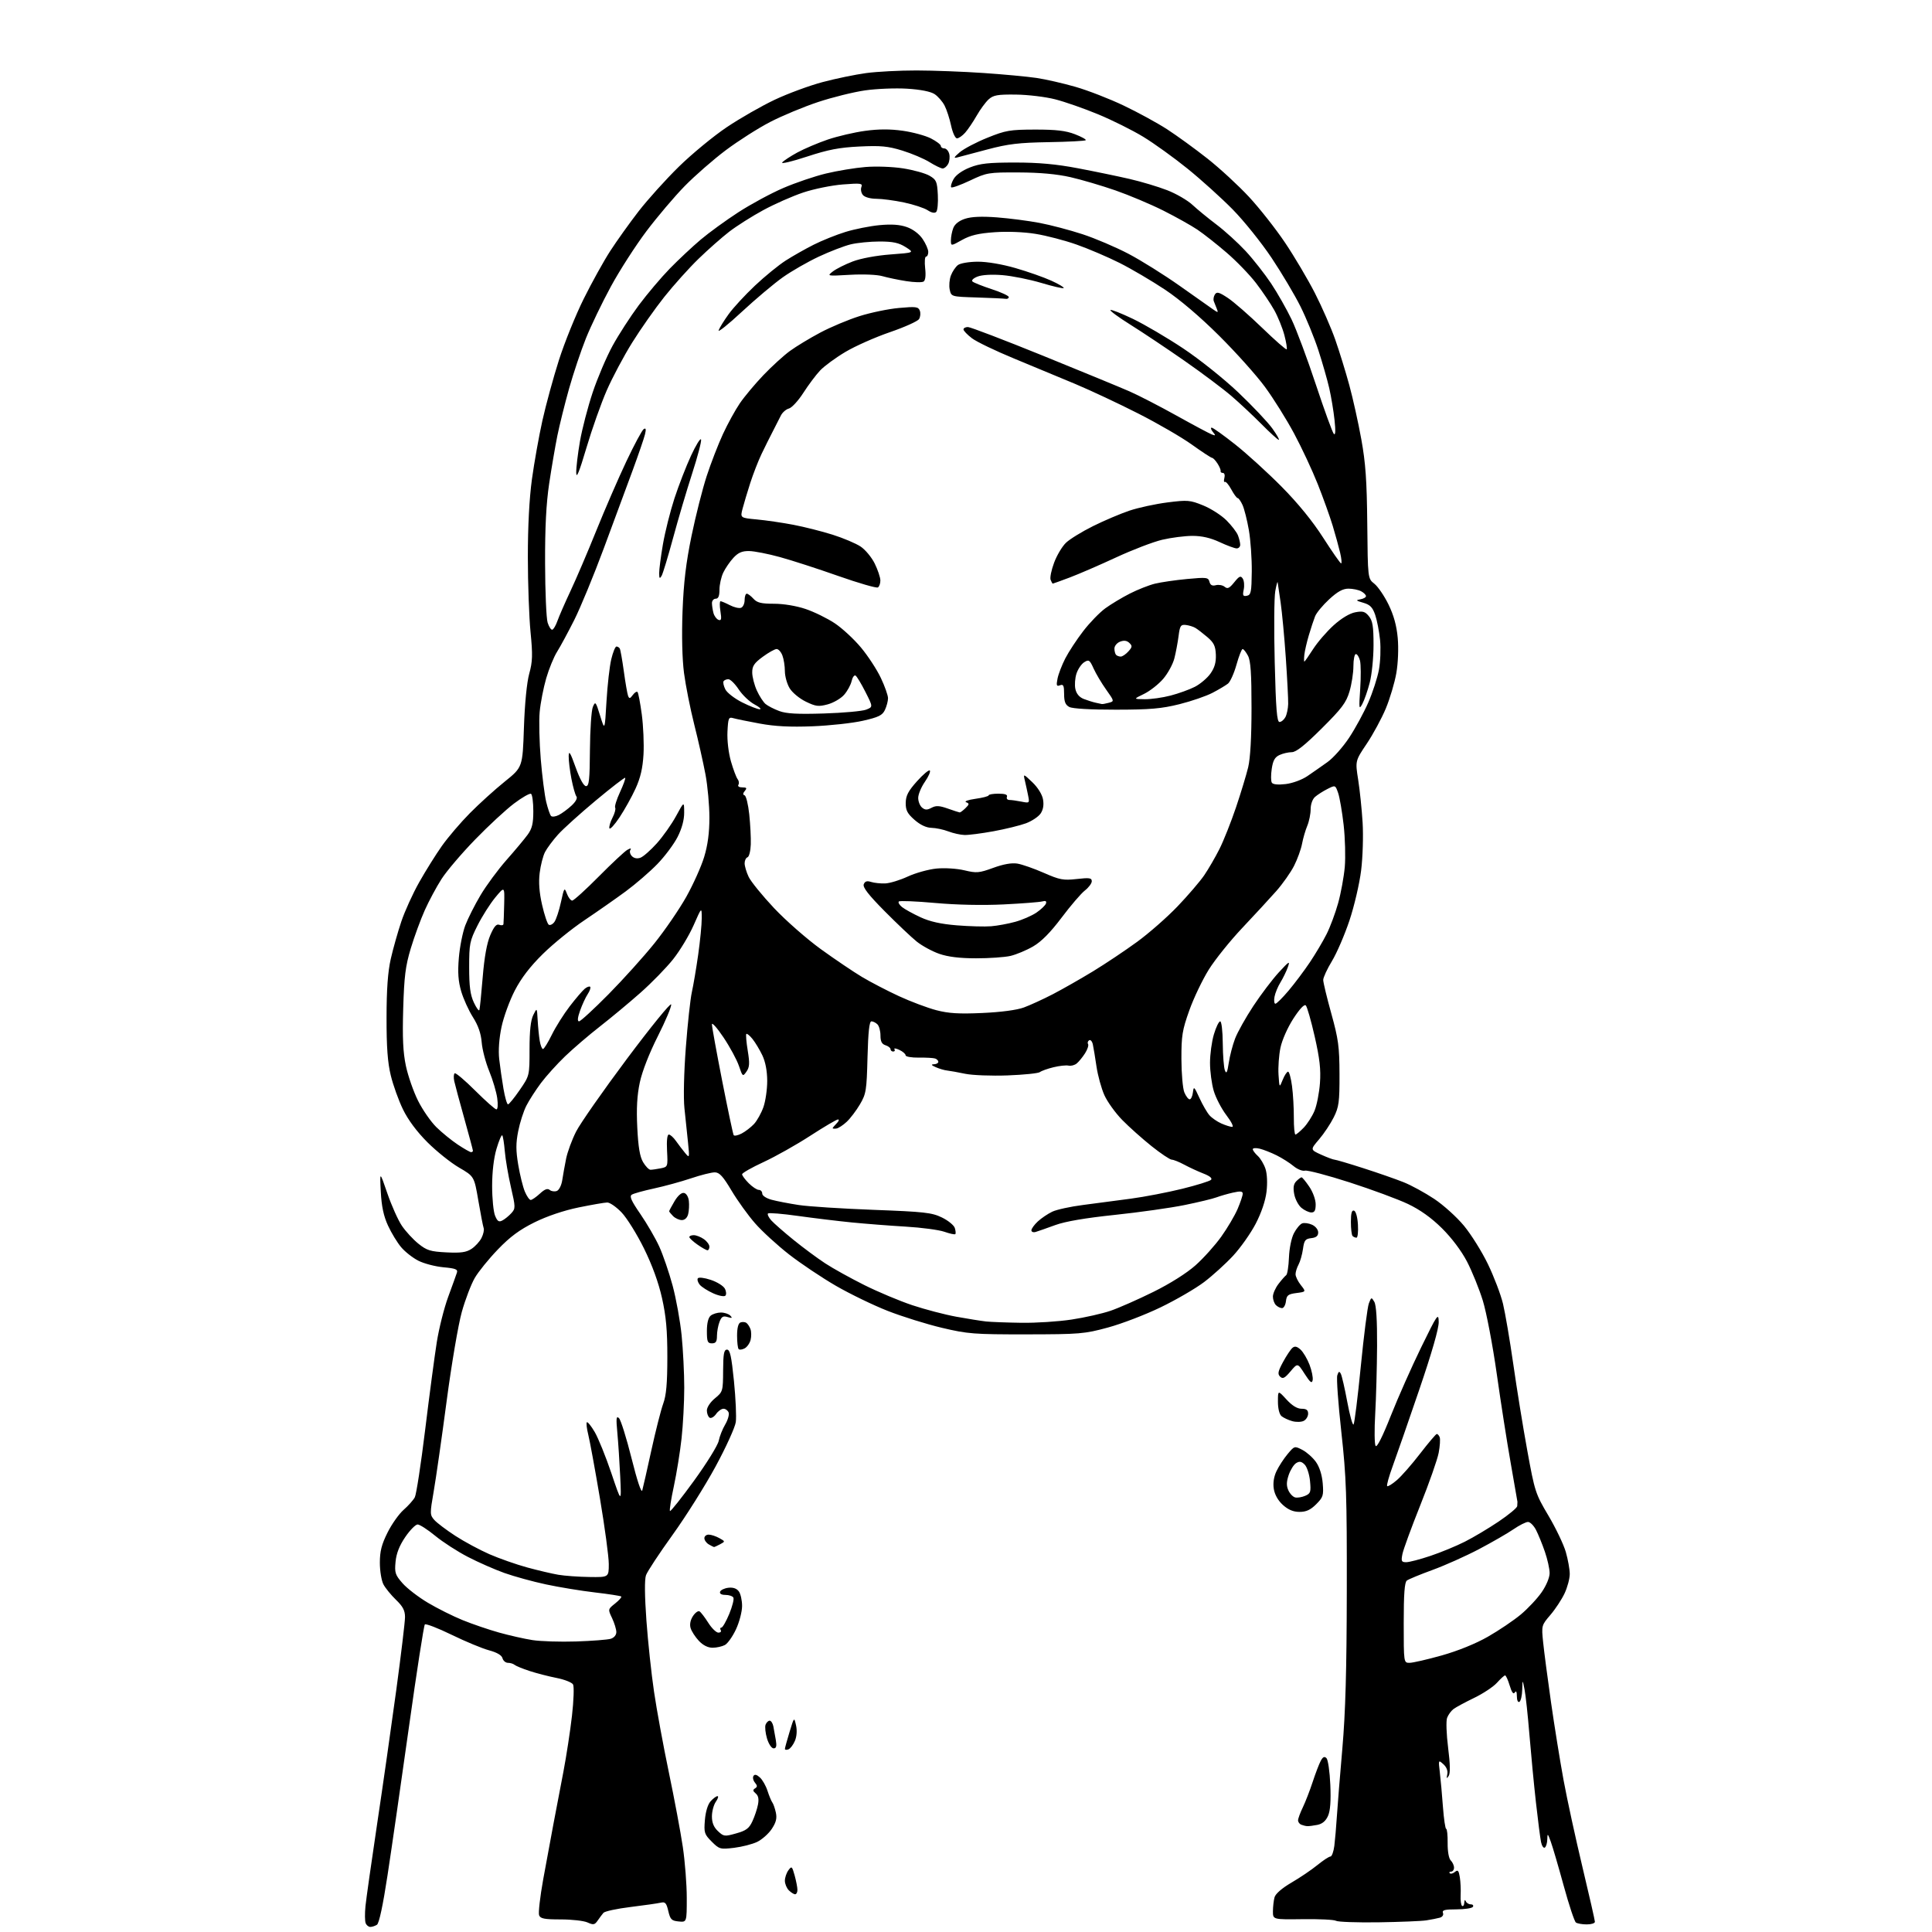 <?xml version="1.0" encoding="UTF-8" standalone="no"?>
<svg 
  version="1.1" 
  xmlns="http://www.w3.org/2000/svg" 
  xmlns:xlink="http://www.w3.org/1999/xlink" 
  xmlns:svg="http://www.w3.org/2000/svg"
  xmlns:rdf="http://www.w3.org/1999/02/22-rdf-syntax-ns#"
  xmlns:cc="http://creativecommons.org/ns#"
  xmlns:dc="http://purl.org/dc/elements/1.1/"
  viewBox="0 0 768 768"
  width="768"
  height="768"
>
<style>svg {background-color: white; }</style>"
<path stroke="none" fill="black" fill-rule="evenodd" d="M147.22,765.98C146.51,765.99 145.67,765.31 145.35,764.46C145.02,763.62 145.00,760.58 145.28,757.71C145.57,754.85 147.66,740.12 149.92,725.00C152.19,709.88 155.60,685.96 157.52,671.85C159.43,657.75 161.00,644.68 161.00,642.80C161.00,640.20 160.15,638.58 157.41,635.95C155.44,634.05 153.19,631.28 152.41,629.80C151.64,628.31 151.00,624.45 151.00,621.21C151.00,616.65 151.69,613.95 154.05,609.22C155.72,605.87 158.60,601.80 160.45,600.18C162.30,598.56 164.29,596.32 164.89,595.21C165.49,594.09 167.34,582.00 169.01,568.34C170.68,554.68 172.76,539.01 173.63,533.53C174.50,528.04 176.54,519.94 178.16,515.53C179.78,511.11 181.35,506.78 181.63,505.90C182.06,504.58 181.09,504.20 176.26,503.76C173.01,503.46 168.53,502.29 166.30,501.15C164.07,500.02 161.00,497.61 159.47,495.79C157.93,493.98 155.58,490.11 154.24,487.20C152.49,483.39 151.68,479.57 151.37,473.70C150.94,465.50 150.94,465.50 153.97,474.35C155.64,479.22 158.24,485.02 159.75,487.26C161.26,489.49 164.22,492.70 166.32,494.39C169.66,497.07 171.08,497.52 177.45,497.84C183.18,498.13 185.33,497.83 187.43,496.45C188.90,495.49 190.69,493.53 191.41,492.10C192.14,490.67 192.52,488.92 192.27,488.21C192.01,487.50 191.06,482.58 190.15,477.27C188.50,467.63 188.50,467.63 182.50,464.14C179.20,462.22 173.54,457.69 169.92,454.08C165.69,449.85 162.22,445.18 160.19,441.00C158.45,437.43 156.27,431.35 155.34,427.50C154.09,422.38 153.64,416.20 153.66,404.50C153.67,393.24 154.17,386.33 155.34,381.16C156.26,377.13 158.14,370.46 159.52,366.36C160.89,362.25 164.10,355.20 166.64,350.70C169.18,346.19 173.25,339.68 175.68,336.24C178.12,332.80 183.12,326.94 186.81,323.22C190.49,319.50 196.70,313.87 200.62,310.72C207.74,304.99 207.74,304.99 208.27,289.24C208.60,279.63 209.42,271.27 210.38,267.79C211.71,262.98 211.79,260.35 210.90,251.29C210.32,245.35 209.83,231.95 209.83,221.50C209.82,209.32 210.40,198.19 211.45,190.50C212.36,183.90 214.23,173.39 215.62,167.15C217.01,160.91 219.96,150.11 222.18,143.15C224.40,136.19 228.83,125.24 232.03,118.80C235.22,112.37 239.96,103.82 242.56,99.80C245.16,95.79 250.24,88.67 253.85,84.00C257.47,79.33 264.66,71.35 269.84,66.27C275.02,61.20 283.59,54.13 288.89,50.57C294.19,47.01 302.79,42.09 308.01,39.63C313.23,37.17 321.77,34.02 327.00,32.63C332.23,31.24 340.02,29.63 344.32,29.05C348.62,28.47 357.62,28.00 364.32,28.01C371.02,28.02 383.02,28.47 391.00,29.02C398.98,29.56 408.46,30.45 412.08,30.99C415.69,31.53 422.67,33.12 427.58,34.54C432.48,35.95 441.08,39.29 446.67,41.96C452.27,44.62 460.04,48.87 463.94,51.39C467.84,53.92 475.06,59.16 479.98,63.04C484.90,66.92 492.35,73.79 496.53,78.30C500.71,82.81 507.16,91.00 510.85,96.50C514.55,102.00 519.87,111.00 522.69,116.50C525.50,122.00 529.14,130.32 530.78,135.00C532.42,139.68 534.93,147.82 536.37,153.11C537.81,158.39 539.96,168.07 541.14,174.61C542.85,184.03 543.34,191.02 543.51,208.24C543.72,229.99 543.72,229.99 546.31,232.03C547.74,233.16 550.28,236.87 551.95,240.29C554.03,244.56 555.18,248.71 555.62,253.60C555.99,257.73 555.76,263.57 555.06,267.59C554.40,271.38 552.52,277.69 550.89,281.62C549.25,285.54 545.85,291.84 543.32,295.61C538.71,302.47 538.71,302.47 539.90,309.99C540.55,314.12 541.34,321.77 541.66,327.00C541.98,332.23 541.72,340.77 541.07,346.00C540.43,351.23 538.34,360.18 536.43,365.91C534.51,371.64 531.38,378.90 529.47,382.04C527.56,385.19 526.00,388.57 526.00,389.55C526.00,390.53 527.45,396.55 529.22,402.92C532.03,413.06 532.44,416.06 532.47,427.00C532.50,438.09 532.24,440.02 530.19,444.14C528.92,446.69 526.30,450.63 524.36,452.90C520.83,457.02 520.83,457.02 525.16,458.99C527.55,460.07 529.95,460.97 530.50,460.99C531.05,461.00 536.23,462.53 542.00,464.39C547.77,466.24 554.97,468.75 557.98,469.96C560.99,471.16 566.45,474.14 570.12,476.58C573.78,479.01 579.10,483.81 581.94,487.25C584.79,490.69 589.08,497.55 591.47,502.50C593.86,507.45 596.56,514.53 597.46,518.24C598.35,521.95 600.19,532.75 601.55,542.24C602.90,551.73 605.39,567.15 607.10,576.50C610.09,592.95 610.36,593.79 615.53,602.50C618.46,607.45 621.57,613.94 622.43,616.93C623.29,619.92 624.00,623.86 624.00,625.69C624.00,627.52 623.07,630.99 621.94,633.40C620.81,635.80 618.28,639.65 616.31,641.95C612.77,646.08 612.74,646.19 613.42,652.81C613.79,656.49 615.20,667.23 616.55,676.68C617.90,686.13 620.15,700.08 621.55,707.68C622.95,715.28 626.33,730.82 629.05,742.20C631.77,753.59 634.00,763.37 634.00,763.95C634.00,764.53 632.54,764.99 630.75,764.98C628.96,764.98 627.03,764.64 626.45,764.23C625.87,763.83 623.68,757.23 621.58,749.56C619.48,741.89 617.17,734.02 616.45,732.06C615.22,728.73 615.14,728.67 615.07,731.19C615.03,732.67 614.59,734.14 614.08,734.45C613.58,734.76 612.90,733.78 612.59,732.26C612.27,730.74 611.36,723.65 610.56,716.50C609.76,709.35 608.60,697.24 607.97,689.59C607.35,681.94 606.48,673.84 606.03,671.59C605.22,667.50 605.22,667.50 605.11,671.69C605.05,674.00 604.55,676.16 604.00,676.50C603.43,676.86 602.99,675.92 602.98,674.31C602.97,672.47 602.69,671.94 602.15,672.79C601.60,673.66 600.95,672.77 600.13,670.04C599.46,667.82 598.64,666.00 598.30,666.00C597.96,666.00 596.51,667.31 595.09,668.90C593.66,670.50 589.57,673.22 586.00,674.94C582.42,676.67 578.72,678.66 577.78,679.38C576.83,680.10 575.69,681.67 575.24,682.88C574.79,684.10 574.97,689.35 575.65,694.74C576.48,701.29 576.55,704.90 575.87,705.95C575.06,707.19 574.95,707.07 575.32,705.31C575.61,703.93 575.03,702.44 573.77,701.31C571.78,699.52 571.76,699.54 572.35,704.50C572.68,707.25 573.24,713.44 573.59,718.25C573.95,723.06 574.53,727.00 574.88,727.00C575.23,727.00 575.50,729.53 575.46,732.63C575.43,735.99 575.93,738.79 576.70,739.56C577.42,740.27 578.00,741.56 578.00,742.43C578.00,743.29 577.48,744.00 576.83,744.00C576.19,744.00 575.96,744.29 576.31,744.64C576.66,745.00 577.59,744.76 578.36,744.12C579.51,743.16 579.86,743.54 580.30,746.22C580.59,748.03 580.74,751.22 580.63,753.32C580.52,755.42 580.78,757.36 581.21,757.63C581.65,757.90 582.04,757.30 582.08,756.31C582.12,755.26 582.37,755.02 582.66,755.75C582.94,756.44 583.83,757.00 584.64,757.00C585.45,757.00 585.84,757.45 585.50,758.00C585.16,758.55 582.22,759.00 578.97,759.00C574.30,759.00 573.18,759.29 573.60,760.41C573.92,761.23 573.39,762.03 572.32,762.32C571.32,762.60 568.92,763.07 567.00,763.37C565.08,763.67 556.51,764.02 547.96,764.15C539.41,764.27 531.81,764.00 531.08,763.55C530.35,763.10 524.41,762.81 517.88,762.90C506.00,763.06 506.00,763.06 506.01,759.78C506.02,757.98 506.30,755.48 506.64,754.23C507.01,752.82 509.58,750.59 513.37,748.37C516.74,746.41 521.38,743.27 523.67,741.40C525.96,739.53 528.30,738.00 528.86,738.00C529.42,738.00 530.12,736.09 530.42,733.75C530.71,731.41 531.17,726.12 531.43,722.00C531.69,717.88 532.67,705.73 533.61,695.00C534.85,680.66 535.32,664.12 535.37,632.50C535.43,594.30 535.19,587.23 533.19,569.14C531.95,557.95 531.23,547.86 531.59,546.73C532.10,545.12 532.40,544.98 532.99,546.09C533.41,546.86 534.56,551.89 535.56,557.26C536.56,562.63 537.68,566.68 538.06,566.26C538.43,565.84 539.73,555.44 540.94,543.13C542.15,530.83 543.59,519.58 544.14,518.13C545.11,515.59 545.18,515.57 546.31,517.50C547.08,518.81 547.46,524.82 547.41,535.00C547.36,543.52 547.03,555.67 546.67,562.00C546.30,568.33 546.37,574.06 546.82,574.76C547.33,575.56 549.53,571.22 552.88,562.76C555.77,555.46 561.22,543.20 564.98,535.50C571.40,522.36 571.83,521.75 571.91,525.50C571.97,528.06 569.17,537.78 564.15,552.50C559.83,565.15 555.09,578.82 553.60,582.87C552.12,586.92 551.13,590.47 551.42,590.75C551.70,591.03 553.43,589.96 555.27,588.38C557.12,586.80 561.29,582.03 564.56,577.78C567.83,573.54 570.79,570.05 571.14,570.03C571.50,570.02 572.02,570.60 572.30,571.33C572.58,572.06 572.40,574.84 571.90,577.50C571.40,580.16 568.10,589.58 564.56,598.42C561.03,607.26 557.84,615.96 557.49,617.75C556.92,620.61 557.10,621.00 558.99,621.00C560.18,621.00 564.51,619.87 568.62,618.49C572.73,617.11 578.88,614.58 582.29,612.85C585.71,611.13 591.76,607.52 595.75,604.83C599.74,602.14 603.05,599.39 603.12,598.72C603.18,598.05 603.22,597.27 603.21,597.00C603.19,596.73 601.98,589.80 600.53,581.60C599.08,573.41 596.58,557.43 594.98,546.10C593.38,534.77 590.88,521.67 589.44,517.00C587.99,512.33 585.16,505.35 583.16,501.50C580.93,497.22 577.06,492.08 573.20,488.26C568.97,484.07 564.52,480.90 559.69,478.60C555.74,476.72 545.31,472.87 536.53,470.03C527.74,467.20 519.74,465.10 518.75,465.35C517.76,465.61 515.72,464.80 514.22,463.55C512.73,462.30 509.70,460.38 507.50,459.28C505.30,458.18 502.26,456.99 500.75,456.62C499.24,456.26 498.00,456.35 498.00,456.83C498.00,457.30 498.88,458.49 499.96,459.47C501.04,460.44 502.42,462.76 503.04,464.61C503.71,466.64 503.87,470.26 503.46,473.74C503.03,477.34 501.42,482.10 499.17,486.43C497.19,490.24 493.15,495.97 490.19,499.17C487.23,502.36 482.04,507.07 478.65,509.64C475.27,512.20 467.50,516.72 461.39,519.67C455.28,522.63 445.83,526.25 440.39,527.72C431.06,530.25 429.22,530.40 408.00,530.43C387.11,530.45 384.71,530.26 374.40,527.82C368.30,526.37 358.62,523.35 352.90,521.11C347.18,518.87 337.90,514.37 332.27,511.12C326.65,507.86 318.26,502.24 313.63,498.63C309.01,495.02 302.95,489.48 300.18,486.31C297.40,483.15 293.19,477.30 290.81,473.31C287.45,467.65 285.99,466.05 284.17,466.03C282.89,466.01 278.61,467.08 274.67,468.41C270.73,469.73 264.12,471.54 260.00,472.43C255.88,473.32 251.90,474.42 251.16,474.89C250.13,475.53 250.91,477.30 254.57,482.61C257.17,486.40 260.55,492.21 262.06,495.52C263.57,498.83 265.96,505.81 267.37,511.02C268.77,516.23 270.39,525.16 270.96,530.86C271.53,536.55 272.00,545.91 272.00,551.65C272.00,557.38 271.52,566.45 270.93,571.79C270.35,577.13 268.96,585.70 267.86,590.84C266.75,595.98 266.06,600.40 266.32,600.66C266.58,600.92 270.91,595.47 275.93,588.55C280.95,581.63 285.35,574.52 285.70,572.75C286.05,570.98 287.21,568.06 288.28,566.26C289.34,564.46 289.95,562.31 289.64,561.49C289.32,560.67 288.40,560.00 287.59,560.00C286.78,560.00 285.45,560.95 284.64,562.11C283.82,563.27 282.67,563.92 282.08,563.55C281.49,563.18 281.00,561.90 280.99,560.69C280.99,559.43 282.35,557.38 284.19,555.86C287.33,553.28 287.41,553.03 287.45,544.86C287.49,538.12 287.79,536.50 289.00,536.50C290.19,536.50 290.76,539.11 291.76,549.00C292.45,555.88 292.78,563.21 292.49,565.30C292.20,567.39 288.58,575.35 284.44,582.98C280.30,590.62 272.60,602.86 267.32,610.19C262.05,617.51 257.31,624.71 256.79,626.18C256.19,627.89 256.26,634.44 256.96,644.18C257.57,652.61 258.93,665.35 259.99,672.50C261.04,679.65 263.69,694.08 265.88,704.56C268.07,715.05 270.57,728.38 271.43,734.19C272.29,740.00 273.00,749.11 273.00,754.44C273.00,764.13 273.00,764.13 269.78,763.81C266.96,763.54 266.45,763.03 265.66,759.67C264.91,756.45 264.43,755.92 262.63,756.35C261.46,756.62 256.07,757.40 250.66,758.06C245.25,758.72 240.40,759.77 239.88,760.38C239.36,761.00 238.32,762.38 237.58,763.46C236.40,765.17 235.87,765.26 233.56,764.21C232.10,763.54 227.31,763.00 222.92,763.00C216.39,763.00 214.82,762.70 214.30,761.33C213.95,760.42 214.68,754.00 215.93,747.08C217.18,740.16 219.02,730.23 220.01,725.00C221.01,719.77 222.79,710.44 223.97,704.25C225.15,698.07 226.68,688.07 227.37,682.04C228.06,676.00 228.25,670.41 227.80,669.60C227.35,668.80 224.39,667.63 221.24,667.01C218.08,666.39 213.25,665.14 210.50,664.24C207.75,663.34 205.07,662.24 204.55,661.80C204.03,661.36 202.84,661.00 201.92,661.00C200.99,661.00 200.02,660.18 199.75,659.17C199.44,657.98 197.57,656.88 194.39,656.02C191.70,655.30 185.02,652.53 179.55,649.86C174.07,647.19 169.27,645.34 168.88,645.75C168.49,646.16 165.64,664.50 162.56,686.50C159.47,708.50 155.65,735.00 154.06,745.38C152.23,757.40 150.70,764.58 149.84,765.12C149.10,765.59 147.92,765.98 147.22,765.98zM316.07,753.00C315.56,753.00 314.44,752.29 313.57,751.43C312.71,750.56 312.00,748.85 312.00,747.62C312.00,746.39 312.63,744.52 313.39,743.48C314.70,741.69 314.86,741.83 315.89,745.54C316.49,747.72 316.99,750.29 316.99,751.25C317.00,752.21 316.58,753.00 316.07,753.00zM291.78,734.54C286.30,735.19 285.94,735.09 282.91,732.07C279.99,729.14 279.79,728.52 280.21,723.47C280.49,720.13 281.37,717.25 282.49,716.02C283.49,714.91 284.72,714.00 285.21,714.00C285.71,714.00 285.41,715.00 284.56,716.22C283.70,717.44 283.00,720.07 283.00,722.05C283.00,724.56 283.73,726.34 285.40,727.91C287.69,730.06 288.04,730.10 292.65,728.80C296.62,727.69 297.79,726.81 299.10,723.97C299.99,722.06 300.98,719.08 301.31,717.34C301.73,715.15 301.45,713.79 300.41,712.93C299.26,711.97 299.19,711.50 300.14,710.91C301.11,710.31 301.10,709.83 300.10,708.62C299.40,707.78 299.14,706.59 299.51,705.98C299.98,705.22 300.78,705.40 302.06,706.56C303.09,707.48 304.45,709.87 305.09,711.87C305.74,713.87 306.60,715.95 307.01,716.50C307.43,717.05 308.06,718.87 308.42,720.55C308.91,722.83 308.49,724.47 306.77,727.05C305.51,728.95 302.90,731.25 300.99,732.18C299.07,733.10 294.93,734.16 291.78,734.54zM519.62,725.92C519.01,725.88 517.94,725.62 517.25,725.34C516.56,725.06 516.00,724.28 516.00,723.60C516.00,722.93 516.85,720.60 517.90,718.44C518.94,716.27 520.70,711.73 521.81,708.34C522.92,704.96 524.36,701.19 525.01,699.98C525.87,698.37 526.48,698.08 527.30,698.90C527.91,699.51 528.59,704.25 528.82,709.43C529.10,715.89 528.82,719.80 527.91,721.84C527.01,723.87 525.65,725.02 523.67,725.42C522.06,725.74 520.24,725.96 519.62,725.92zM313.41,695.40C312.63,695.69 312.01,695.61 312.01,695.22C312.02,694.82 312.85,691.80 313.85,688.50C315.68,682.50 315.68,682.50 316.43,685.82C316.89,687.84 316.73,690.25 316.00,691.99C315.35,693.57 314.18,695.10 313.41,695.40zM307.52,695.00C306.71,695.00 305.56,693.27 304.90,691.08C304.26,688.92 304.00,686.44 304.33,685.58C304.67,684.71 305.39,684.00 305.95,684.00C306.51,684.00 307.17,685.01 307.42,686.25C307.66,687.49 308.11,689.96 308.41,691.75C308.81,694.16 308.58,695.00 307.52,695.00zM560.33,661.00C561.61,661.00 567.35,659.68 573.09,658.07C579.49,656.27 586.59,653.40 591.44,650.63C595.79,648.15 601.67,644.18 604.52,641.81C607.36,639.44 611.11,635.44 612.84,632.93C614.68,630.27 616.00,627.10 616.00,625.34C616.00,623.67 615.15,619.84 614.11,616.82C613.07,613.80 611.48,609.90 610.58,608.16C609.68,606.42 608.25,605.00 607.40,605.00C606.56,605.00 603.97,606.30 601.66,607.89C599.35,609.48 593.19,613.03 587.98,615.78C582.76,618.53 574.45,622.25 569.50,624.06C564.55,625.86 559.94,627.77 559.25,628.29C558.34,628.98 558.00,633.60 558.00,645.12C558.00,661.00 558.00,661.00 560.33,661.00zM283.25,655.00C281.40,655.00 279.45,654.02 277.80,652.25C276.38,650.74 274.91,648.47 274.53,647.20C274.09,645.74 274.43,644.00 275.46,642.42C276.36,641.05 277.54,640.21 278.08,640.55C278.63,640.89 280.19,642.93 281.55,645.08C282.91,647.24 284.72,649.00 285.57,649.00C286.42,649.00 286.84,648.55 286.50,648.00C286.16,647.45 286.28,647.00 286.76,647.00C287.24,647.00 288.65,644.54 289.90,641.54C291.14,638.53 291.87,635.60 291.52,635.04C291.17,634.47 289.75,634.00 288.36,634.00C286.79,634.00 285.99,633.53 286.24,632.75C286.47,632.06 287.95,631.35 289.53,631.16C291.42,630.94 292.85,631.44 293.70,632.61C294.42,633.58 295.00,636.21 294.99,638.44C294.98,640.67 293.90,644.83 292.57,647.67C291.25,650.51 289.26,653.33 288.15,653.92C287.04,654.51 284.84,655.00 283.25,655.00zM229.00,652.51C235.32,652.30 241.51,651.82 242.75,651.45C244.10,651.04 245.00,649.97 245.00,648.78C245.00,647.69 244.24,645.21 243.32,643.25C241.63,639.71 241.63,639.71 244.53,637.40C246.12,636.13 247.21,634.89 246.96,634.64C246.71,634.39 242.00,633.66 236.50,633.02C231.00,632.38 222.23,630.94 217.02,629.82C211.81,628.71 204.38,626.66 200.52,625.29C196.66,623.91 190.12,621.04 186.00,618.90C181.88,616.77 176.03,613.00 173.01,610.51C169.99,608.03 166.84,606.00 166.01,606.00C165.18,606.00 162.97,608.25 161.10,610.99C158.77,614.41 157.56,617.48 157.24,620.82C156.82,625.20 157.10,626.04 160.02,629.37C161.81,631.41 166.35,634.90 170.11,637.13C173.87,639.37 180.07,642.47 183.89,644.02C187.71,645.58 194.20,647.79 198.32,648.95C202.43,650.10 208.43,651.46 211.65,651.96C214.87,652.47 222.68,652.71 229.00,652.51zM234.25,626.88C242.00,627.00 242.00,627.00 242.00,621.71C242.00,618.80 240.41,607.02 238.47,595.53C236.53,584.04 234.44,572.68 233.84,570.28C233.24,567.88 232.99,565.68 233.28,565.38C233.58,565.09 234.99,566.83 236.42,569.27C237.84,571.70 240.81,579.05 243.02,585.59C247.04,597.50 247.04,597.50 246.55,587.00C246.28,581.23 245.76,573.35 245.40,569.50C244.86,563.75 244.98,562.72 246.05,563.73C246.77,564.41 249.02,571.59 251.05,579.69C253.29,588.65 254.96,593.65 255.31,592.46C255.62,591.38 257.25,584.20 258.93,576.50C260.62,568.80 262.73,560.48 263.63,558.00C264.86,554.64 265.27,549.97 265.28,539.50C265.29,528.85 264.78,523.23 263.16,516.00C261.78,509.82 259.27,502.92 255.98,496.25C253.20,490.61 249.21,484.20 247.12,482.00C245.02,479.80 242.45,478.01 241.40,478.01C240.36,478.02 235.22,478.91 230.00,479.98C224.07,481.20 217.48,483.43 212.47,485.90C206.51,488.86 202.77,491.62 197.90,496.69C194.29,500.43 190.17,505.52 188.73,508.00C187.29,510.48 184.97,516.55 183.58,521.50C182.18,526.48 179.48,542.32 177.54,557.00C175.61,571.58 173.30,587.69 172.41,592.81C170.86,601.72 170.87,602.20 172.65,604.21C173.67,605.36 177.43,608.20 181.00,610.52C184.57,612.84 190.67,616.12 194.55,617.82C198.43,619.51 205.14,621.87 209.47,623.06C213.80,624.24 219.40,625.56 221.92,625.99C224.44,626.42 229.99,626.82 234.25,626.88zM283.82,614.97C283.64,614.95 282.71,614.48 281.75,613.92C280.79,613.36 280.00,612.25 280.00,611.45C280.00,610.65 280.79,610.02 281.75,610.04C282.71,610.05 284.59,610.67 285.92,611.41C288.33,612.75 288.33,612.75 286.23,613.88C285.08,614.49 283.99,614.99 283.82,614.97zM516.59,601.00C514.11,601.00 512.10,600.16 509.98,598.25C508.06,596.52 506.72,594.16 506.36,591.88C505.98,589.54 506.36,587.05 507.42,584.81C508.32,582.91 510.30,579.86 511.82,578.04C514.56,574.76 514.61,574.75 517.71,576.35C519.43,577.24 521.86,579.40 523.10,581.14C524.52,583.14 525.52,586.28 525.80,589.62C526.20,594.47 525.98,595.17 523.20,597.96C520.95,600.21 519.23,601.00 516.59,601.00zM518.86,594.60C520.98,593.68 521.17,593.09 520.75,588.72C520.49,586.04 519.53,583.10 518.62,582.19C517.35,580.92 516.56,580.79 515.23,581.61C514.28,582.21 512.95,584.34 512.27,586.35C511.36,589.09 511.33,590.63 512.16,592.46C512.78,593.81 514.00,595.07 514.89,595.26C515.78,595.46 517.56,595.16 518.86,594.60zM518.25,564.82C517.29,565.31 515.23,565.36 513.69,564.93C512.14,564.49 510.23,563.60 509.44,562.95C508.57,562.23 508.00,559.94 508.00,557.18C508.00,552.61 508.00,552.61 511.38,556.30C513.63,558.76 515.65,560.00 517.38,560.00C519.32,560.00 520.00,560.51 520.00,561.96C520.00,563.05 519.21,564.33 518.25,564.82zM521.80,548.64C521.50,550.10 520.81,549.55 518.62,546.14C515.83,541.78 515.83,541.78 513.00,545.14C510.70,547.87 509.92,548.26 508.86,547.23C507.80,546.19 508.01,545.14 510.03,541.41C511.39,538.91 513.07,536.38 513.77,535.79C514.69,535.01 515.57,535.20 516.98,536.48C518.05,537.45 519.66,540.17 520.56,542.51C521.45,544.86 522.01,547.62 521.80,548.64zM296.02,535.99C295.05,536.51 293.98,536.65 293.63,536.30C293.28,535.95 293.00,533.54 293.00,530.94C293.00,527.91 293.48,526.03 294.34,525.70C295.08,525.42 296.12,525.48 296.66,525.84C297.20,526.20 297.95,527.32 298.32,528.33C298.69,529.34 298.72,531.26 298.38,532.61C298.05,533.95 296.98,535.48 296.02,535.99zM283.00,534.00C281.27,534.00 281.00,533.33 281.00,529.12C281.00,526.00 281.54,523.80 282.50,523.00C283.33,522.31 285.16,521.75 286.58,521.75C287.99,521.75 289.68,522.31 290.32,522.99C291.25,523.96 291.02,524.08 289.25,523.55C287.43,523.00 286.81,523.37 286.00,525.50C285.45,526.95 285.00,529.45 285.00,531.07C285.00,533.33 284.55,534.00 283.00,534.00zM406.00,525.83C411.77,525.92 420.77,525.34 426.00,524.54C431.23,523.75 438.20,522.17 441.50,521.04C444.80,519.91 452.45,516.53 458.50,513.54C465.19,510.23 471.76,506.08 475.27,502.95C478.44,500.12 483.03,495.01 485.47,491.59C487.92,488.17 490.83,483.22 491.96,480.60C493.08,477.98 494.00,475.24 494.00,474.52C494.00,473.52 493.10,473.42 490.13,474.08C488.00,474.56 485.06,475.41 483.59,475.96C482.13,476.52 476.40,477.90 470.86,479.03C465.31,480.16 452.84,481.92 443.14,482.94C431.45,484.17 423.48,485.53 419.50,486.98C416.20,488.19 412.71,489.41 411.75,489.70C410.78,490.00 410.00,489.71 410.00,489.07C410.00,488.43 411.15,486.84 412.55,485.54C413.95,484.25 416.54,482.50 418.30,481.66C420.06,480.83 425.55,479.63 430.50,479.00C435.45,478.37 444.01,477.24 449.53,476.49C455.04,475.75 464.25,473.97 470.00,472.55C475.74,471.13 480.87,469.53 481.39,469.01C482.01,468.39 480.94,467.50 478.43,466.52C476.27,465.68 472.84,464.10 470.80,463.00C468.77,461.90 466.52,461.00 465.80,460.99C465.09,460.99 461.47,458.57 457.77,455.62C454.07,452.66 448.82,447.98 446.10,445.20C443.39,442.43 440.19,437.98 439.00,435.33C437.81,432.67 436.41,427.57 435.88,424.00C435.36,420.43 434.70,416.47 434.43,415.21C434.16,413.95 433.50,413.19 432.95,413.53C432.41,413.86 432.22,414.54 432.53,415.04C432.83,415.54 432.28,417.19 431.31,418.72C430.33,420.25 428.85,422.06 428.01,422.75C427.18,423.43 425.72,423.82 424.77,423.60C423.83,423.38 421.13,423.67 418.77,424.25C416.42,424.82 413.99,425.69 413.36,426.18C412.74,426.66 406.98,427.25 400.56,427.49C394.15,427.73 386.56,427.44 383.70,426.85C380.84,426.25 377.60,425.67 376.50,425.55C375.40,425.44 373.38,424.84 372.00,424.23C370.19,423.43 369.99,423.11 371.25,423.06C372.21,423.03 373.00,422.60 373.00,422.11C373.00,421.62 372.44,421.02 371.75,420.78C371.06,420.54 368.14,420.37 365.25,420.42C362.36,420.46 360.00,420.05 359.99,419.50C359.99,418.95 358.86,417.98 357.49,417.34C356.12,416.71 355.25,416.59 355.56,417.09C355.87,417.59 355.64,418.00 355.06,418.00C354.48,418.00 354.00,417.58 354.00,417.07C354.00,416.55 353.10,415.85 352.00,415.50C350.54,415.04 350.00,413.99 350.00,411.63C350.00,409.85 349.46,407.86 348.80,407.20C348.14,406.54 347.07,406.00 346.41,406.00C345.57,406.00 345.12,410.11 344.85,420.25C344.51,433.52 344.30,434.81 341.84,439.00C340.38,441.48 338.01,444.60 336.57,445.94C335.13,447.29 333.29,448.49 332.48,448.61C331.67,448.73 331.00,448.67 331.00,448.48C331.00,448.30 331.71,447.44 332.57,446.57C333.44,445.71 333.68,445.00 333.12,445.00C332.55,445.00 327.60,447.92 322.10,451.48C316.61,455.05 308.26,459.74 303.56,461.92C298.85,464.09 295.00,466.29 295.00,466.80C295.00,467.31 296.19,468.91 297.64,470.36C299.09,471.81 300.89,473.00 301.64,473.00C302.39,473.00 303.00,473.66 303.00,474.46C303.00,475.30 304.59,476.35 306.75,476.93C308.81,477.49 313.65,478.42 317.50,479.01C321.35,479.60 334.72,480.46 347.21,480.93C367.45,481.69 370.40,482.02 374.41,483.96C376.88,485.15 379.19,487.04 379.55,488.14C379.90,489.25 379.99,490.35 379.75,490.59C379.51,490.83 377.55,490.40 375.41,489.65C373.26,488.90 366.32,487.97 360.00,487.60C353.68,487.23 344.00,486.47 338.50,485.93C333.00,485.38 323.42,484.22 317.20,483.35C310.99,482.47 305.63,482.04 305.29,482.37C304.96,482.71 305.54,483.95 306.59,485.12C307.64,486.29 311.65,489.80 315.50,492.92C319.35,496.04 325.01,500.23 328.08,502.23C331.14,504.24 338.12,508.10 343.58,510.83C349.03,513.55 357.62,517.16 362.66,518.84C367.70,520.52 375.57,522.58 380.16,523.42C384.75,524.25 390.07,525.10 392.00,525.31C393.93,525.51 400.23,525.75 406.00,525.83zM509.63,520.00C508.96,520.00 507.86,519.46 507.20,518.80C506.54,518.14 506.00,516.63 506.00,515.43C506.00,514.24 507.00,511.97 508.22,510.38C509.43,508.80 510.81,507.23 511.28,506.90C511.74,506.57 512.24,503.42 512.38,499.90C512.52,496.22 513.37,492.10 514.37,490.20C515.32,488.38 516.78,486.64 517.62,486.32C518.45,486.00 520.22,486.24 521.56,486.85C522.94,487.47 524.00,488.81 524.00,489.91C524.00,491.30 523.20,491.96 521.25,492.18C518.87,492.46 518.42,493.04 517.95,496.50C517.64,498.70 516.85,501.48 516.20,502.68C515.54,503.89 515.00,505.61 515.00,506.53C515.00,507.44 515.94,509.38 517.10,510.84C519.20,513.50 519.20,513.50 515.35,514.00C512.04,514.43 511.46,514.89 511.18,517.25C511.01,518.76 510.31,520.00 509.63,520.00zM288.34,515.06C287.88,515.52 285.70,515.10 283.50,514.11C281.30,513.12 278.90,511.59 278.16,510.70C277.43,509.81 277.08,508.68 277.39,508.17C277.72,507.65 279.90,507.90 282.51,508.76C285.02,509.58 287.54,511.15 288.13,512.24C288.71,513.32 288.81,514.59 288.34,515.06zM281.24,497.00C280.82,497.00 279.02,495.99 277.25,494.75C275.48,493.51 274.03,492.16 274.02,491.75C274.01,491.34 274.80,491.00 275.78,491.00C276.76,491.00 278.56,491.70 279.78,492.56C281.00,493.41 282.00,494.76 282.00,495.56C282.00,496.35 281.66,497.00 281.24,497.00zM539.22,492.00C538.73,492.00 538.03,491.70 537.67,491.33C537.30,490.97 537.00,488.45 537.00,485.75C537.00,482.26 537.36,480.95 538.25,481.25C538.98,481.49 539.63,483.81 539.80,486.83C539.97,489.67 539.71,492.00 539.22,492.00zM199.75,485.13C200.73,484.61 202.31,483.31 203.28,482.24C204.95,480.39 204.95,479.92 203.10,471.90C202.04,467.28 200.94,460.88 200.67,457.67C200.40,454.47 199.94,451.61 199.65,451.31C199.36,451.02 198.33,453.42 197.38,456.64C196.28,460.32 195.63,465.86 195.63,471.50C195.63,476.45 196.16,481.76 196.81,483.29C197.75,485.54 198.32,485.90 199.75,485.13zM271.05,485.00C270.00,485.00 268.44,484.29 267.57,483.43C266.71,482.56 266.00,481.69 266.00,481.49C266.00,481.28 266.96,479.49 268.13,477.51C269.43,475.31 270.89,474.02 271.88,474.21C272.82,474.39 273.64,475.71 273.83,477.38C274.01,478.95 273.89,481.31 273.56,482.62C273.19,484.09 272.23,485.00 271.05,485.00zM521.25,481.97C520.29,481.95 518.52,481.12 517.32,480.12C516.13,479.12 514.84,476.67 514.47,474.68C513.98,472.06 514.21,470.65 515.32,469.53C516.17,468.69 517.10,468.00 517.39,468.00C517.69,468.00 519.07,469.68 520.46,471.73C521.90,473.85 523.00,476.88 523.00,478.73C523.00,481.19 522.57,481.99 521.25,481.97zM210.96,477.00C211.48,477.00 213.11,475.87 214.60,474.50C216.52,472.72 217.65,472.29 218.52,473.02C219.19,473.58 220.47,473.76 221.35,473.42C222.24,473.08 223.19,471.19 223.50,469.15C223.80,467.14 224.50,463.29 225.04,460.58C225.59,457.88 227.38,453.03 229.02,449.80C230.66,446.58 239.76,433.55 249.25,420.86C258.74,408.17 266.64,398.46 266.80,399.29C266.97,400.13 264.58,405.81 261.50,411.91C258.09,418.67 255.28,425.86 254.34,430.26C253.24,435.43 252.95,440.57 253.33,448.23C253.71,455.98 254.35,459.79 255.64,461.98C256.63,463.64 257.95,465.00 258.59,465.00C259.23,465.00 261.04,464.74 262.62,464.43C265.48,463.86 265.50,463.81 265.16,457.43C264.96,453.43 265.22,451.00 265.87,451.00C266.44,451.00 267.72,452.15 268.70,453.55C269.69,454.95 271.32,457.09 272.32,458.30C274.11,460.46 274.13,460.39 273.48,454.00C273.12,450.43 272.48,444.35 272.07,440.50C271.64,436.44 271.87,426.32 272.63,416.39C273.34,406.98 274.42,397.09 275.02,394.40C275.62,391.71 276.76,385.01 277.54,379.51C278.32,374.00 278.96,367.48 278.95,365.00C278.94,360.50 278.94,360.50 275.72,367.81C273.95,371.83 270.29,377.90 267.58,381.31C264.88,384.71 259.03,390.71 254.58,394.64C250.14,398.57 242.90,404.59 238.50,408.02C234.10,411.45 227.87,416.79 224.65,419.88C221.43,422.97 217.11,427.76 215.04,430.52C212.97,433.29 210.35,437.35 209.23,439.55C208.11,441.75 206.65,446.30 205.99,449.67C205.04,454.46 205.05,457.36 206.01,463.05C206.68,467.05 207.86,471.82 208.63,473.66C209.40,475.50 210.45,477.00 210.96,477.00zM187.25,458.00C187.66,458.00 188.00,457.75 188.00,457.45C188.00,457.15 186.46,451.42 184.59,444.70C182.71,437.99 180.91,431.29 180.58,429.81C180.26,428.33 180.34,426.91 180.76,426.65C181.18,426.39 184.87,429.51 188.95,433.59C193.04,437.66 196.81,441.00 197.33,441.00C197.87,441.00 198.01,439.10 197.66,436.54C197.32,434.09 195.89,429.25 194.47,425.79C193.05,422.33 191.70,417.17 191.48,414.33C191.19,410.79 190.09,407.64 187.99,404.33C186.30,401.67 184.21,397.05 183.33,394.06C182.15,390.01 181.91,386.58 182.40,380.74C182.76,376.41 183.92,370.61 184.96,367.85C186.01,365.09 188.74,359.68 191.03,355.83C193.32,351.98 197.96,345.69 201.34,341.86C204.73,338.03 208.51,333.50 209.75,331.80C211.52,329.37 212.00,327.35 212.00,322.41C212.00,318.95 211.59,315.87 211.10,315.56C210.60,315.25 207.56,316.98 204.35,319.40C201.13,321.82 194.14,328.29 188.82,333.78C183.49,339.27 177.50,346.31 175.50,349.44C173.50,352.56 170.51,358.13 168.86,361.81C167.21,365.49 164.70,372.32 163.29,377.00C161.17,384.06 160.66,388.13 160.28,401.00C159.94,412.56 160.21,418.33 161.35,423.71C162.19,427.68 164.35,433.89 166.16,437.52C167.96,441.14 171.25,445.89 173.47,448.07C175.69,450.25 179.53,453.37 182.00,455.01C184.47,456.65 186.84,457.99 187.25,458.00zM294.81,450.59C296.29,449.82 298.50,448.12 299.72,446.82C300.94,445.51 302.62,442.49 303.47,440.10C304.31,437.70 304.99,432.99 304.98,429.62C304.96,425.70 304.27,422.07 303.04,419.50C301.99,417.30 300.23,414.38 299.13,413.01C298.04,411.65 296.93,410.75 296.68,411.01C296.43,411.28 296.68,414.27 297.24,417.66C298.06,422.71 297.97,424.20 296.74,425.97C295.26,428.07 295.20,428.02 293.72,423.68C292.88,421.24 290.13,416.15 287.60,412.38C285.07,408.61 283.00,406.28 283.00,407.20C283.00,408.13 284.84,418.24 287.08,429.67C289.33,441.10 291.38,450.80 291.64,451.22C291.90,451.65 293.33,451.36 294.81,450.59zM514.96,451.00C515.32,451.00 516.81,449.76 518.26,448.25C519.71,446.74 521.63,443.73 522.54,441.56C523.44,439.40 524.41,434.45 524.70,430.56C525.10,425.14 524.61,420.84 522.62,412.06C521.19,405.77 519.60,400.20 519.08,399.68C518.48,399.08 516.65,401.03 514.12,404.93C511.84,408.47 509.64,413.43 509.00,416.49C508.39,419.44 508.04,424.24 508.23,427.17C508.58,432.50 508.58,432.50 509.89,429.25C510.61,427.46 511.57,426.00 512.03,426.00C512.48,426.00 513.19,428.59 513.60,431.75C514.02,434.91 514.34,440.54 514.32,444.25C514.30,447.96 514.59,451.00 514.96,451.00zM489.80,447.96C490.52,447.98 489.51,445.93 487.54,443.35C485.59,440.79 483.31,436.43 482.49,433.67C481.67,430.90 481.00,425.88 481.00,422.50C481.00,419.12 481.69,414.03 482.54,411.18C483.39,408.33 484.51,406.00 485.04,406.00C485.58,406.00 486.03,409.87 486.07,414.75C486.11,419.56 486.49,424.40 486.92,425.50C487.52,427.04 487.87,426.36 488.45,422.50C488.86,419.75 489.99,415.42 490.96,412.87C491.92,410.33 495.20,404.48 498.24,399.87C501.28,395.27 505.85,389.25 508.38,386.50C512.51,382.02 512.88,381.81 511.93,384.49C511.34,386.13 510.03,388.84 509.00,390.51C507.97,392.17 506.90,394.77 506.63,396.27C506.36,397.77 506.52,399.00 506.99,399.00C507.46,399.00 509.84,396.64 512.27,393.75C514.70,390.86 518.50,385.80 520.71,382.50C522.92,379.20 525.90,374.18 527.33,371.34C528.77,368.50 530.84,362.93 531.94,358.97C533.04,355.01 534.22,348.55 534.57,344.63C534.91,340.71 534.71,333.20 534.12,327.95C533.52,322.70 532.54,316.97 531.93,315.22C530.82,312.04 530.82,312.04 527.66,313.64C525.92,314.52 523.71,315.93 522.75,316.78C521.73,317.67 521.00,319.72 521.00,321.69C521.00,323.54 520.40,326.51 519.66,328.28C518.92,330.05 517.98,333.28 517.58,335.44C517.17,337.61 515.75,341.54 514.42,344.16C513.09,346.79 509.90,351.31 507.34,354.22C504.77,357.12 498.71,363.70 493.85,368.84C489.00,373.97 482.98,381.46 480.48,385.48C477.98,389.50 474.50,396.77 472.77,401.64C469.97,409.48 469.61,411.71 469.63,421.00C469.65,426.77 470.17,432.74 470.80,434.25C471.43,435.76 472.38,437.00 472.91,437.00C473.44,437.00 474.02,435.76 474.20,434.25C474.51,431.70 474.70,431.86 476.80,436.46C478.05,439.19 479.85,442.29 480.79,443.35C481.73,444.41 483.85,445.87 485.50,446.60C487.15,447.33 489.08,447.94 489.80,447.96zM201.94,439.00C202.34,439.00 204.43,436.44 206.58,433.31C210.50,427.62 210.50,427.62 210.50,417.06C210.50,409.77 210.96,405.57 211.98,403.50C213.45,400.50 213.45,400.50 213.73,405.50C213.88,408.25 214.25,411.96 214.55,413.75C214.85,415.54 215.43,417.00 215.84,417.00C216.25,417.00 217.83,414.45 219.36,411.33C220.89,408.21 224.09,403.13 226.47,400.03C228.85,396.94 231.53,393.80 232.43,393.06C233.32,392.32 234.30,391.97 234.60,392.27C234.91,392.58 234.47,393.89 233.62,395.18C232.77,396.47 231.40,399.44 230.58,401.77C229.59,404.57 229.46,406.00 230.18,406.00C230.77,406.00 236.04,401.16 241.88,395.25C247.72,389.34 255.93,380.22 260.13,375.00C264.33,369.77 270.03,361.45 272.81,356.50C275.58,351.55 278.78,344.42 279.92,340.64C281.35,335.94 282.00,331.03 282.00,325.01C282.00,320.17 281.30,312.46 280.44,307.86C279.57,303.26 277.57,294.32 275.97,288.00C274.38,281.68 272.55,272.45 271.90,267.50C271.18,261.91 270.96,252.62 271.32,243.00C271.76,231.51 272.69,223.75 274.90,213.00C276.55,205.02 279.26,194.33 280.92,189.24C282.58,184.15 285.49,176.65 287.37,172.57C289.26,168.49 292.28,162.98 294.09,160.33C295.90,157.67 300.11,152.64 303.44,149.15C306.77,145.66 311.52,141.33 314.00,139.52C316.48,137.71 321.90,134.43 326.06,132.22C330.21,130.01 337.25,127.06 341.69,125.66C346.14,124.25 353.19,122.79 357.37,122.42C364.09,121.81 365.04,121.93 365.64,123.50C366.01,124.47 365.87,125.98 365.33,126.84C364.78,127.71 359.57,130.05 353.74,132.05C347.91,134.05 339.96,137.58 336.09,139.88C332.21,142.18 327.67,145.51 326.00,147.28C324.33,149.05 321.33,153.06 319.33,156.18C317.32,159.31 314.74,162.11 313.59,162.40C312.44,162.70 311.00,163.97 310.39,165.22C309.77,166.47 308.33,169.30 307.19,171.50C306.04,173.70 304.03,177.75 302.71,180.50C301.40,183.25 299.39,188.43 298.24,192.00C297.09,195.57 295.72,200.16 295.19,202.18C294.23,205.87 294.23,205.87 300.86,206.49C304.51,206.83 311.04,207.78 315.37,208.61C319.71,209.44 326.72,211.21 330.97,212.55C335.21,213.89 340.22,216.01 342.09,217.25C343.97,218.50 346.49,221.54 347.71,224.01C348.92,226.48 349.94,229.49 349.96,230.69C349.98,231.90 349.54,233.17 348.98,233.51C348.42,233.86 341.33,231.81 333.23,228.96C325.13,226.10 314.68,222.72 310.00,221.44C305.32,220.15 299.83,219.08 297.79,219.05C294.99,219.01 293.46,219.67 291.54,221.74C290.14,223.25 288.33,225.90 287.50,227.64C286.68,229.38 286.00,232.42 286.00,234.40C286.00,236.93 285.56,238.00 284.50,238.00C283.68,238.00 283.01,238.79 283.01,239.75C283.02,240.71 283.29,242.48 283.61,243.68C283.93,244.88 284.83,246.10 285.61,246.40C286.73,246.83 286.89,246.15 286.38,242.97C286.03,240.79 286.05,239.00 286.42,239.00C286.79,239.00 288.47,239.71 290.14,240.57C291.81,241.44 293.81,241.90 294.59,241.60C295.37,241.31 296.00,239.92 296.00,238.53C296.00,237.14 296.38,236.00 296.85,236.00C297.31,236.00 298.50,236.90 299.50,238.00C300.95,239.60 302.58,240.00 307.69,240.00C311.50,240.00 316.54,240.84 320.23,242.08C323.62,243.22 328.82,245.77 331.80,247.74C334.77,249.71 339.47,254.06 342.25,257.40C345.04,260.74 348.59,266.18 350.15,269.49C351.72,272.79 353.00,276.42 353.00,277.55C353.00,278.68 352.45,280.77 351.78,282.20C350.76,284.36 349.30,285.08 343.03,286.51C338.89,287.45 329.88,288.44 323.00,288.71C314.08,289.06 308.06,288.75 302.00,287.63C297.32,286.77 292.59,285.80 291.49,285.48C289.65,284.94 289.45,285.41 289.18,290.85C289.01,294.32 289.59,299.24 290.56,302.65C291.49,305.87 292.68,309.04 293.21,309.71C293.74,310.37 293.88,311.38 293.53,311.96C293.15,312.56 293.80,313.00 295.06,313.00C296.82,313.00 297.02,313.27 296.08,314.40C295.27,315.38 295.25,315.92 295.99,316.16C296.59,316.36 297.42,319.77 297.84,323.73C298.26,327.70 298.54,333.07 298.45,335.67C298.36,338.27 297.78,340.57 297.15,340.78C296.52,340.99 296.00,342.07 296.00,343.18C296.00,344.29 296.72,346.72 297.61,348.58C298.49,350.44 303.04,356.03 307.71,361.00C312.39,365.96 320.78,373.32 326.36,377.35C331.94,381.38 339.29,386.34 342.70,388.38C346.10,390.41 352.70,393.84 357.35,395.99C362.01,398.14 368.67,400.64 372.16,401.56C377.09,402.85 381.17,403.10 390.50,402.68C397.90,402.35 404.22,401.51 407.00,400.49C409.48,399.58 414.65,397.21 418.50,395.22C422.35,393.22 429.55,389.12 434.50,386.11C439.45,383.09 447.35,377.81 452.06,374.37C456.77,370.93 463.99,364.59 468.11,360.28C472.23,355.97 476.98,350.43 478.67,347.97C480.35,345.51 483.09,340.80 484.75,337.50C486.41,334.20 489.36,326.77 491.31,321.00C493.26,315.23 495.44,308.02 496.17,305.00C497.02,301.47 497.50,293.01 497.50,281.40C497.50,267.69 497.16,262.66 496.08,260.65C495.30,259.19 494.35,258.00 493.96,258.00C493.58,258.00 492.48,260.80 491.52,264.22C490.56,267.65 489.04,271.03 488.14,271.75C487.24,272.46 484.48,274.11 482.00,275.40C479.52,276.70 473.60,278.74 468.83,279.93C461.71,281.70 457.19,282.10 443.63,282.11C433.49,282.12 426.32,281.71 425.06,281.03C423.50,280.20 423.00,278.94 423.00,275.86C423.00,272.51 422.71,271.90 421.37,272.41C420.00,272.94 419.84,272.52 420.38,269.77C420.73,267.97 422.13,264.34 423.48,261.71C424.84,259.07 428.04,254.20 430.60,250.88C433.15,247.55 437.10,243.48 439.37,241.82C441.64,240.17 446.04,237.52 449.14,235.95C452.24,234.37 456.74,232.60 459.14,232.01C461.54,231.43 467.28,230.59 471.89,230.16C479.65,229.43 480.32,229.52 480.78,231.27C481.13,232.61 481.88,233.00 483.34,232.62C484.47,232.33 486.04,232.61 486.82,233.26C487.96,234.21 488.71,233.85 490.63,231.47C492.64,228.98 493.19,228.74 494.01,230.00C494.55,230.82 494.73,232.78 494.40,234.34C493.90,236.73 494.10,237.13 495.65,236.83C497.28,236.51 497.51,235.38 497.60,227.18C497.65,222.08 497.13,214.66 496.44,210.70C495.75,206.74 494.62,202.26 493.93,200.75C493.24,199.24 492.37,198.00 492.00,198.00C491.62,198.00 490.48,196.45 489.46,194.56C488.44,192.67 487.29,191.32 486.90,191.56C486.51,191.80 486.42,191.10 486.71,190.00C487.00,188.88 486.74,188.00 486.12,188.00C485.50,188.00 485.10,187.66 485.21,187.25C485.33,186.84 484.77,185.49 483.97,184.25C483.17,183.01 482.20,182.00 481.82,182.00C481.44,182.00 477.83,179.64 473.80,176.75C469.78,173.86 460.19,168.30 452.49,164.39C444.80,160.48 433.55,155.20 427.50,152.66C421.45,150.12 410.46,145.55 403.08,142.51C395.70,139.47 388.16,135.84 386.33,134.44C384.50,133.04 383.00,131.47 383.00,130.95C383.00,130.43 383.79,130.00 384.76,130.00C385.72,130.00 399.11,135.12 414.51,141.37C429.90,147.62 445.43,154.02 449.00,155.58C452.57,157.15 461.01,161.49 467.74,165.24C474.47,168.99 480.77,172.35 481.74,172.71C483.28,173.29 483.33,173.17 482.13,171.69C481.37,170.76 481.16,170.00 481.67,170.00C482.17,170.00 486.38,173.01 491.04,176.70C495.69,180.38 504.00,187.95 509.50,193.51C515.98,200.06 521.79,207.19 526.00,213.77C529.58,219.35 532.77,223.93 533.11,223.96C533.45,223.98 533.27,222.09 532.73,219.75C532.18,217.41 530.85,212.57 529.77,209.00C528.69,205.43 526.03,198.00 523.85,192.50C521.67,187.00 517.42,177.91 514.41,172.30C511.40,166.69 506.20,158.36 502.84,153.80C499.49,149.23 491.29,140.08 484.62,133.45C477.01,125.87 468.98,119.05 463.05,115.10C457.85,111.65 449.75,106.88 445.05,104.52C440.35,102.16 432.67,98.88 427.98,97.23C423.30,95.57 415.96,93.66 411.68,92.97C407.03,92.21 400.48,91.95 395.38,92.31C388.95,92.76 385.76,93.52 382.42,95.39C378.00,97.86 378.00,97.86 378.00,95.49C378.00,94.19 378.42,92.02 378.94,90.66C379.54,89.08 381.22,87.75 383.60,86.97C386.14,86.13 390.18,85.95 396.29,86.41C401.23,86.79 408.83,87.77 413.20,88.60C417.56,89.42 425.26,91.45 430.30,93.10C435.35,94.75 443.60,98.27 448.64,100.92C453.68,103.57 462.82,109.29 468.94,113.62C475.07,117.95 481.06,122.17 482.24,123.00C484.22,124.37 484.34,124.35 483.70,122.75C483.32,121.79 482.78,120.44 482.51,119.75C482.24,119.06 482.43,117.85 482.93,117.07C483.69,115.88 484.57,116.11 488.11,118.45C490.46,120.01 496.57,125.34 501.70,130.30C506.83,135.26 511.22,139.11 511.47,138.86C511.72,138.61 511.31,136.07 510.56,133.22C509.81,130.37 507.99,125.89 506.53,123.27C505.07,120.65 501.80,115.80 499.27,112.50C496.73,109.20 491.48,103.76 487.58,100.42C483.69,97.07 478.48,92.97 476.00,91.30C473.52,89.63 467.41,86.21 462.41,83.70C457.41,81.19 448.86,77.59 443.41,75.69C437.96,73.80 429.90,71.42 425.50,70.42C420.15,69.20 413.36,68.58 405.00,68.55C392.91,68.50 392.27,68.61 385.60,71.77C381.81,73.56 378.44,74.78 378.13,74.46C377.81,74.14 378.23,72.68 379.05,71.21C379.98,69.57 382.46,67.79 385.53,66.58C389.57,64.98 392.93,64.61 403.50,64.61C412.87,64.61 419.85,65.24 428.50,66.89C435.10,68.14 444.32,70.05 449.00,71.13C453.68,72.21 460.43,74.23 464.00,75.62C467.57,77.01 472.07,79.62 474.00,81.42C475.93,83.22 480.23,86.74 483.56,89.26C486.90,91.77 492.12,96.53 495.18,99.82C498.23,103.12 502.78,108.92 505.30,112.70C507.82,116.49 511.47,122.91 513.41,126.96C515.35,131.00 519.71,142.68 523.09,152.91C526.48,163.13 529.69,171.95 530.23,172.50C530.86,173.15 530.96,171.23 530.50,167.00C530.12,163.43 529.17,157.72 528.40,154.33C527.62,150.94 525.67,144.12 524.06,139.18C522.45,134.25 519.26,126.45 516.97,121.85C514.68,117.26 509.51,108.55 505.47,102.50C501.43,96.45 494.48,87.80 490.03,83.27C485.57,78.74 477.50,71.45 472.10,67.08C466.69,62.70 458.74,56.98 454.43,54.36C450.12,51.74 442.06,47.73 436.52,45.44C430.99,43.15 423.32,40.47 419.48,39.49C415.64,38.50 408.61,37.65 403.86,37.60C396.54,37.51 394.88,37.81 393.00,39.50C391.79,40.60 389.64,43.52 388.23,46.00C386.82,48.47 384.76,51.51 383.66,52.75C382.56,53.99 381.09,55.00 380.41,55.00C379.72,55.00 378.68,52.73 378.08,49.95C377.49,47.17 376.32,43.58 375.48,41.96C374.64,40.34 372.85,38.29 371.49,37.40C369.93,36.38 365.90,35.59 360.63,35.26C356.02,34.97 348.48,35.27 343.87,35.93C339.27,36.60 330.84,38.68 325.14,40.58C319.45,42.47 310.90,46.03 306.14,48.49C301.39,50.95 293.45,56.01 288.50,59.72C283.55,63.44 276.20,69.86 272.16,73.99C268.12,78.12 261.29,86.18 256.97,91.90C252.66,97.62 246.29,107.52 242.83,113.90C239.36,120.28 234.90,129.55 232.91,134.50C230.93,139.45 227.91,148.45 226.21,154.50C224.51,160.55 222.42,168.96 221.56,173.19C220.71,177.42 219.24,185.97 218.31,192.19C217.12,200.16 216.63,209.56 216.68,224.00C216.71,235.28 217.17,245.85 217.69,247.50C218.22,249.15 219.04,250.42 219.53,250.32C220.02,250.23 220.95,248.65 221.59,246.82C222.23,245.00 224.57,239.64 226.78,234.93C229.00,230.22 233.62,219.42 237.04,210.93C240.47,202.44 245.84,190.05 248.99,183.40C252.14,176.74 255.25,170.96 255.90,170.56C256.75,170.03 256.89,170.61 256.39,172.67C256.02,174.22 253.80,180.68 251.48,187.00C249.15,193.32 243.99,207.28 240.01,218.00C236.03,228.72 230.75,241.52 228.29,246.42C225.82,251.33 222.75,257.01 221.47,259.05C220.18,261.08 218.23,265.84 217.13,269.62C216.03,273.41 214.86,279.43 214.53,283.00C214.20,286.57 214.40,295.02 214.96,301.78C215.52,308.53 216.50,316.18 217.13,318.78C217.76,321.37 218.61,323.88 219.03,324.34C219.44,324.81 220.85,324.64 222.14,323.97C223.44,323.30 225.73,321.61 227.23,320.21C228.89,318.66 229.64,317.24 229.13,316.58C228.67,315.99 227.78,312.84 227.15,309.58C226.52,306.33 226.03,302.28 226.06,300.58C226.11,298.15 226.70,299.09 228.81,305.00C230.49,309.67 232.05,312.50 232.96,312.50C234.16,312.50 234.43,309.98 234.51,298.00C234.57,290.02 235.09,282.38 235.67,281.01C236.66,278.67 236.83,278.87 238.56,284.51C240.41,290.50 240.41,290.50 241.09,278.80C241.47,272.37 242.32,264.83 242.99,262.05C243.65,259.27 244.58,257.00 245.04,257.00C245.50,257.00 246.10,257.35 246.36,257.78C246.63,258.21 247.35,262.29 247.98,266.84C248.60,271.40 249.37,275.79 249.67,276.60C250.14,277.81 250.45,277.76 251.54,276.28C252.25,275.30 253.10,274.76 253.42,275.08C253.74,275.40 254.50,279.41 255.12,283.99C255.73,288.57 256.04,295.74 255.80,299.93C255.48,305.38 254.59,309.22 252.64,313.47C251.15,316.74 248.28,321.88 246.28,324.90C244.27,327.92 242.46,329.89 242.25,329.26C242.05,328.64 242.60,326.74 243.48,325.04C244.36,323.33 244.84,321.55 244.54,321.07C244.24,320.59 245.11,317.81 246.46,314.89C247.81,311.97 248.74,309.41 248.52,309.19C248.31,308.97 243.04,313.04 236.81,318.23C230.59,323.42 223.84,329.51 221.81,331.77C219.78,334.03 217.46,337.15 216.66,338.69C215.86,340.24 214.90,343.98 214.53,347.00C214.06,350.75 214.37,354.81 215.50,359.74C216.41,363.72 217.60,367.25 218.14,367.59C218.69,367.93 219.70,367.43 220.39,366.48C221.08,365.53 222.25,362.00 222.98,358.63C224.25,352.80 224.36,352.64 225.35,355.25C225.92,356.76 226.87,358.00 227.46,358.00C228.05,358.00 232.81,353.69 238.02,348.43C243.23,343.17 248.34,338.40 249.37,337.83C250.71,337.09 251.05,337.11 250.56,337.91C250.18,338.52 250.48,339.62 251.22,340.36C252.06,341.20 253.32,341.43 254.60,340.95C255.72,340.54 258.64,337.97 261.10,335.24C263.55,332.50 267.00,327.62 268.75,324.39C271.95,318.50 271.95,318.50 271.97,322.99C271.99,325.89 271.07,329.31 269.37,332.67C267.92,335.53 264.30,340.39 261.32,343.46C258.34,346.54 252.66,351.44 248.70,354.36C244.74,357.27 237.39,362.41 232.37,365.78C227.34,369.14 219.89,375.18 215.81,379.20C210.73,384.19 207.21,388.79 204.64,393.75C202.58,397.73 200.20,404.26 199.36,408.25C198.40,412.79 198.06,417.56 198.44,421.00C198.78,424.02 199.54,429.31 200.13,432.75C200.72,436.19 201.53,439.00 201.94,439.00zM190.56,401.50C190.75,400.95 191.34,395.10 191.88,388.49C192.53,380.51 193.54,374.90 194.89,371.76C196.37,368.32 197.33,367.19 198.46,367.62C199.31,367.95 200.06,367.83 200.13,367.36C200.20,366.89 200.33,363.30 200.42,359.39C200.59,352.28 200.59,352.28 196.85,356.80C194.80,359.29 191.63,364.29 189.81,367.91C186.72,374.05 186.50,375.18 186.50,384.50C186.50,392.15 186.94,395.44 188.36,398.50C189.39,400.70 190.38,402.05 190.56,401.50zM388.00,380.94C381.54,380.94 376.87,380.37 373.40,379.17C370.60,378.20 366.55,376.00 364.40,374.28C362.26,372.55 356.50,367.10 351.61,362.16C345.23,355.72 342.90,352.71 343.35,351.52C343.82,350.32 344.61,350.06 346.25,350.58C347.49,350.98 350.01,351.24 351.85,351.18C353.70,351.11 357.75,349.88 360.85,348.44C363.96,347.00 369.12,345.57 372.31,345.26C375.61,344.95 380.40,345.26 383.39,345.97C388.18,347.12 389.20,347.04 394.82,344.99C398.86,343.51 402.16,342.93 404.40,343.29C406.27,343.59 411.01,345.25 414.93,346.97C421.28,349.76 422.69,350.02 428.02,349.42C433.06,348.85 434.00,348.99 434.00,350.30C434.00,351.15 432.76,352.82 431.25,353.99C429.74,355.17 425.57,360.02 422.00,364.78C417.54,370.70 413.98,374.30 410.68,376.22C408.03,377.76 403.98,379.45 401.68,379.99C399.38,380.52 393.23,380.95 388.00,380.94zM394.00,368.20C396.48,368.00 400.78,367.21 403.56,366.44C406.35,365.68 410.14,364.03 411.99,362.78C413.83,361.52 415.55,359.89 415.79,359.15C416.09,358.22 415.64,357.96 414.37,358.32C413.34,358.61 406.41,359.15 398.96,359.52C390.60,359.93 380.16,359.71 371.69,358.94C364.14,358.26 357.66,358.00 357.30,358.36C356.94,358.72 357.51,359.72 358.57,360.57C359.63,361.42 362.93,363.24 365.89,364.61C369.67,366.36 373.99,367.32 380.39,367.84C385.40,368.24 391.52,368.41 394.00,368.20zM383.42,331.92C381.81,331.88 378.93,331.24 377.00,330.50C375.07,329.76 372.05,329.12 370.28,329.08C368.19,329.03 365.84,327.92 363.53,325.90C360.67,323.38 360.01,322.10 360.04,319.15C360.08,316.28 361.03,314.45 364.52,310.56C366.95,307.84 369.25,305.92 369.62,306.29C369.99,306.66 369.11,308.68 367.65,310.79C366.19,312.89 365.00,315.77 365.00,317.18C365.00,318.60 365.69,320.33 366.53,321.03C367.74,322.03 368.55,322.04 370.29,321.11C372.06,320.16 373.39,320.23 376.77,321.42C379.11,322.25 381.25,322.94 381.51,322.96C381.78,322.98 382.80,322.21 383.79,321.25C385.35,319.72 385.38,319.42 384.04,318.89C383.18,318.55 384.83,317.95 387.75,317.54C390.64,317.14 393.00,316.52 393.00,316.16C393.00,315.80 394.74,315.50 396.87,315.50C399.56,315.50 400.60,315.88 400.27,316.75C400.00,317.44 400.45,318.00 401.27,318.00C402.08,318.00 404.23,318.30 406.03,318.66C409.25,319.30 409.30,319.26 408.70,316.27C408.37,314.60 407.79,311.94 407.42,310.37C406.74,307.50 406.74,307.50 410.36,310.94C412.50,312.97 414.23,315.73 414.60,317.69C415.01,319.89 414.71,321.79 413.70,323.33C412.86,324.61 410.22,326.38 407.84,327.27C405.45,328.15 399.64,329.58 394.92,330.44C390.20,331.30 385.03,331.97 383.42,331.92zM511.07,311.68C513.79,311.36 517.52,309.99 519.68,308.53C521.78,307.10 525.39,304.59 527.69,302.94C530.00,301.30 533.88,296.92 536.32,293.22C538.76,289.53 542.18,283.24 543.91,279.26C545.65,275.28 547.55,269.43 548.14,266.26C548.73,263.09 548.93,257.73 548.59,254.35C548.24,250.97 547.37,246.49 546.65,244.39C545.60,241.38 544.62,240.38 541.91,239.60C539.00,238.77 538.83,238.57 540.75,238.24C541.99,238.03 543.00,237.46 543.00,236.97C543.00,236.47 542.13,235.60 541.07,235.04C540.00,234.47 537.74,234.00 536.04,234.00C533.80,234.00 531.70,235.16 528.37,238.23C525.84,240.56 523.32,243.60 522.77,244.98C522.22,246.37 521.10,249.75 520.29,252.50C519.47,255.25 518.67,258.74 518.50,260.25C518.34,261.76 518.33,263.00 518.50,263.00C518.66,263.00 520.24,260.75 522.00,258.00C523.77,255.25 527.45,250.99 530.18,248.53C533.23,245.78 536.53,243.80 538.75,243.39C541.75,242.82 542.65,243.09 544.17,244.97C545.65,246.78 546.00,249.00 546.00,256.40C546.00,261.45 545.32,268.18 544.49,271.36C543.67,274.54 542.34,278.35 541.55,279.82C540.24,282.27 540.16,281.76 540.70,273.87C541.02,269.13 540.98,264.07 540.62,262.62C540.26,261.18 539.52,260.00 538.98,260.00C538.44,260.00 538.00,262.17 538.00,264.82C538.00,267.47 537.30,272.00 536.44,274.89C535.12,279.32 533.41,281.61 525.40,289.57C518.68,296.26 515.23,299.00 513.51,299.00C512.18,299.00 509.99,299.50 508.64,300.12C506.78,300.97 506.03,302.29 505.54,305.61C505.17,308.02 505.19,310.50 505.57,311.12C506.02,311.84 508.01,312.04 511.07,311.68zM508.62,287.00C509.34,287.00 510.39,286.13 510.96,285.08C511.53,284.02 512.03,281.65 512.07,279.83C512.12,278.00 511.69,269.75 511.13,261.50C510.56,253.25 509.63,243.35 509.07,239.50C508.50,235.65 507.97,232.05 507.89,231.50C507.81,230.95 507.38,232.53 506.94,235.00C506.49,237.47 506.39,250.19 506.72,263.25C507.18,281.84 507.60,287.00 508.62,287.00zM327.50,283.62C335.20,283.38 342.75,282.70 344.27,282.11C347.05,281.03 347.05,281.03 344.04,275.09C342.39,271.82 340.62,268.88 340.10,268.56C339.59,268.24 338.88,269.22 338.53,270.74C338.19,272.26 336.85,274.71 335.56,276.18C334.27,277.66 331.33,279.37 329.04,279.99C325.38,280.97 324.30,280.84 320.34,278.92C317.84,277.71 314.95,275.33 313.91,273.61C312.86,271.90 312.01,268.84 312.00,266.82C312.00,264.79 311.56,261.98 311.02,260.57C310.49,259.15 309.45,258.00 308.72,258.00C307.99,258.00 305.51,259.39 303.20,261.09C299.79,263.59 299.00,264.77 299.02,267.34C299.03,269.08 299.86,272.30 300.86,274.50C301.86,276.70 303.43,279.11 304.33,279.86C305.24,280.62 307.67,281.87 309.74,282.64C312.56,283.70 316.99,283.95 327.50,283.62zM302.00,281.94C302.82,281.92 301.89,281.06 299.93,280.02C297.96,278.98 295.14,276.30 293.66,274.07C292.18,271.83 290.33,270.00 289.54,270.00C288.76,270.00 287.89,270.36 287.62,270.81C287.35,271.25 287.66,272.70 288.33,274.03C288.99,275.36 292.00,277.69 295.02,279.21C298.03,280.72 301.18,281.95 302.00,281.94zM438.00,279.87C438.27,279.93 439.51,279.70 440.75,279.37C442.99,278.77 442.99,278.75 439.71,274.13C437.90,271.59 435.66,267.81 434.72,265.74C433.18,262.32 432.83,262.09 431.01,263.23C429.90,263.92 428.51,265.95 427.92,267.75C427.33,269.54 427.13,272.31 427.48,273.91C427.90,275.80 429.05,277.16 430.81,277.85C432.29,278.42 434.40,279.09 435.50,279.33C436.60,279.57 437.73,279.81 438.00,279.87zM455.04,277.95C457.54,277.98 462.16,277.33 465.32,276.50C468.48,275.68 472.81,274.12 474.95,273.03C477.08,271.94 479.88,269.58 481.16,267.78C482.82,265.45 483.44,263.30 483.32,260.26C483.18,256.80 482.54,255.48 479.93,253.25C478.16,251.74 476.01,250.09 475.16,249.59C474.31,249.09 472.59,248.57 471.35,248.43C469.37,248.22 469.02,248.75 468.50,252.84C468.17,255.40 467.42,259.39 466.83,261.71C466.24,264.02 464.25,267.68 462.41,269.83C460.57,271.99 457.13,274.68 454.78,275.83C450.50,277.90 450.50,277.90 455.04,277.95zM445.51,261.00C446.16,261.00 447.52,260.09 448.53,258.97C450.12,257.21 450.17,256.75 448.93,255.57C447.95,254.63 446.80,254.47 445.25,255.07C444.01,255.54 443.00,256.78 443.00,257.80C443.00,258.83 443.30,259.97 443.67,260.33C444.03,260.70 444.86,261.00 445.51,261.00zM418.49,232.00C418.34,232.00 417.95,231.31 417.63,230.48C417.31,229.64 417.94,226.57 419.03,223.66C420.11,220.75 422.24,217.19 423.75,215.75C425.26,214.30 430.10,211.33 434.50,209.14C438.90,206.95 445.43,204.18 449.00,202.98C452.57,201.79 459.36,200.32 464.09,199.72C472.09,198.71 473.06,198.79 478.25,200.90C481.32,202.14 485.49,204.81 487.52,206.83C489.55,208.85 491.62,211.54 492.11,212.82C492.60,214.09 493.00,215.78 493.00,216.57C493.00,217.35 492.37,218.00 491.60,218.00C490.83,218.00 487.79,216.88 484.85,215.51C481.18,213.80 477.77,213.02 474.00,213.02C470.98,213.03 465.57,213.72 462.00,214.56C458.43,215.40 450.15,218.57 443.61,221.61C437.07,224.64 428.80,228.22 425.24,229.56C421.68,230.90 418.64,232.00 418.49,232.00zM263.00,228.90C262.24,230.19 262.05,229.99 262.03,227.88C262.01,226.44 262.68,221.27 263.52,216.38C264.36,211.50 266.42,203.28 268.10,198.12C269.79,192.96 272.76,185.31 274.70,181.12C276.64,176.93 278.43,174.04 278.68,174.70C278.93,175.37 277.34,181.44 275.15,188.20C272.96,194.97 269.54,206.53 267.55,213.90C265.56,221.26 263.51,228.01 263.00,228.90zM233.12,178.00C230.22,187.78 229.10,190.50 229.06,187.88C229.03,185.89 229.70,180.27 230.55,175.38C231.40,170.50 233.67,161.78 235.60,156.00C237.53,150.22 241.08,141.90 243.48,137.50C245.88,133.10 250.58,125.83 253.92,121.34C257.27,116.85 262.82,110.29 266.25,106.77C269.69,103.25 275.20,98.08 278.50,95.29C281.80,92.50 288.54,87.60 293.48,84.40C298.41,81.20 306.45,76.85 311.34,74.75C316.23,72.64 323.89,70.04 328.36,68.97C332.84,67.89 339.88,66.73 344.00,66.39C348.22,66.04 354.77,66.27 358.99,66.93C363.10,67.57 367.83,68.88 369.49,69.85C372.22,71.44 372.53,72.14 372.80,77.45C372.97,80.66 372.68,83.72 372.16,84.24C371.56,84.84 370.30,84.59 368.75,83.57C367.39,82.68 363.18,81.30 359.39,80.49C355.60,79.69 350.64,79.03 348.37,79.02C345.96,79.01 343.73,78.38 343.01,77.51C342.33,76.69 342.06,75.28 342.41,74.36C342.99,72.87 342.25,72.76 335.05,73.32C330.65,73.66 323.55,75.10 319.28,76.53C315.00,77.96 307.82,81.13 303.33,83.58C298.83,86.02 292.76,89.88 289.83,92.14C286.90,94.41 281.43,99.24 277.68,102.88C273.92,106.52 267.81,113.33 264.09,118.00C260.37,122.67 254.62,130.86 251.30,136.19C247.98,141.52 243.43,150.07 241.19,155.19C238.95,160.31 235.32,170.57 233.12,178.00zM508.31,174.84C507.87,174.76 504.78,171.95 501.46,168.59C498.14,165.24 492.74,160.19 489.46,157.37C486.18,154.55 477.77,148.25 470.77,143.37C463.76,138.49 454.18,132.09 449.46,129.14C444.74,126.19 441.12,123.54 441.41,123.25C441.71,122.96 445.73,124.54 450.36,126.76C454.99,128.99 463.99,134.27 470.36,138.52C476.79,142.80 486.52,150.57 492.22,155.98C497.87,161.35 503.99,167.82 505.81,170.37C507.63,172.92 508.76,174.93 508.31,174.84zM294.93,123.91C289.48,128.98 285.31,132.31 285.67,131.31C286.02,130.32 287.81,127.42 289.65,124.88C291.48,122.34 296.18,117.25 300.09,113.56C304.00,109.87 309.52,105.37 312.35,103.56C315.18,101.75 320.20,98.91 323.50,97.25C326.80,95.59 332.48,93.31 336.12,92.19C339.76,91.07 345.83,89.86 349.62,89.50C354.45,89.05 357.69,89.28 360.50,90.27C362.92,91.12 365.39,92.98 366.75,94.99C367.99,96.81 369.00,99.13 369.00,100.15C369.00,101.17 368.61,102.00 368.12,102.00C367.64,102.00 367.48,104.07 367.76,106.60C368.10,109.55 367.86,111.47 367.12,111.93C366.47,112.33 363.37,112.25 360.22,111.75C357.08,111.26 352.84,110.37 350.81,109.79C348.69,109.17 343.17,108.94 337.88,109.24C328.71,109.77 328.67,109.76 331.08,107.90C332.41,106.87 335.96,105.09 338.97,103.94C342.20,102.71 348.36,101.57 353.97,101.15C363.50,100.44 363.50,100.44 360.00,98.22C357.27,96.50 355.00,96.01 349.69,96.00C345.95,96.00 340.77,96.51 338.19,97.13C335.61,97.75 329.90,99.95 325.50,102.01C321.10,104.07 314.65,107.77 311.18,110.23C307.70,112.69 300.39,118.85 294.93,123.91zM399.75,118.79C399.06,118.67 393.92,118.43 388.32,118.25C378.14,117.93 378.14,117.93 377.53,115.14C377.19,113.60 377.40,111.07 378.00,109.51C378.59,107.94 379.85,106.08 380.79,105.36C381.75,104.63 385.20,104.05 388.64,104.03C392.33,104.01 398.31,105.02 403.64,106.56C408.51,107.96 414.93,110.22 417.90,111.57C420.87,112.92 423.09,114.24 422.83,114.51C422.56,114.77 418.56,113.85 413.92,112.46C409.29,111.08 402.35,109.69 398.50,109.37C394.25,109.02 390.36,109.25 388.59,109.94C386.92,110.59 386.06,111.43 386.59,111.91C387.09,112.37 390.54,113.74 394.25,114.96C397.96,116.17 401.00,117.58 401.00,118.08C401.00,118.59 400.44,118.91 399.75,118.79zM374.71,66.97C374.05,66.95 371.70,65.82 369.50,64.45C367.30,63.08 362.42,61.01 358.65,59.85C352.96,58.10 350.10,57.83 341.65,58.24C333.63,58.63 329.24,59.47 320.70,62.28C314.76,64.23 310.37,65.26 310.93,64.58C311.50,63.90 314.22,62.11 316.97,60.61C319.72,59.12 325.15,56.81 329.04,55.48C332.93,54.16 339.61,52.60 343.87,52.02C349.25,51.28 353.85,51.27 358.86,51.98C362.84,52.54 367.87,53.91 370.05,55.02C372.22,56.13 374.00,57.48 374.00,58.02C374.00,58.56 374.62,59.00 375.38,59.00C376.14,59.00 377.02,59.97 377.33,61.16C377.64,62.35 377.45,64.15 376.91,65.16C376.37,66.17 375.38,66.99 374.71,66.97zM380.50,62.59C378.97,62.98 379.20,62.50 381.50,60.54C383.15,59.13 388.10,56.53 392.50,54.76C399.81,51.81 401.44,51.53 411.50,51.51C419.85,51.50 423.66,51.95 427.31,53.36C429.96,54.38 431.88,55.45 431.59,55.74C431.30,56.03 424.64,56.38 416.78,56.51C405.01,56.71 400.74,57.22 392.50,59.41C387.00,60.88 381.60,62.30 380.50,62.59z" />

</svg>